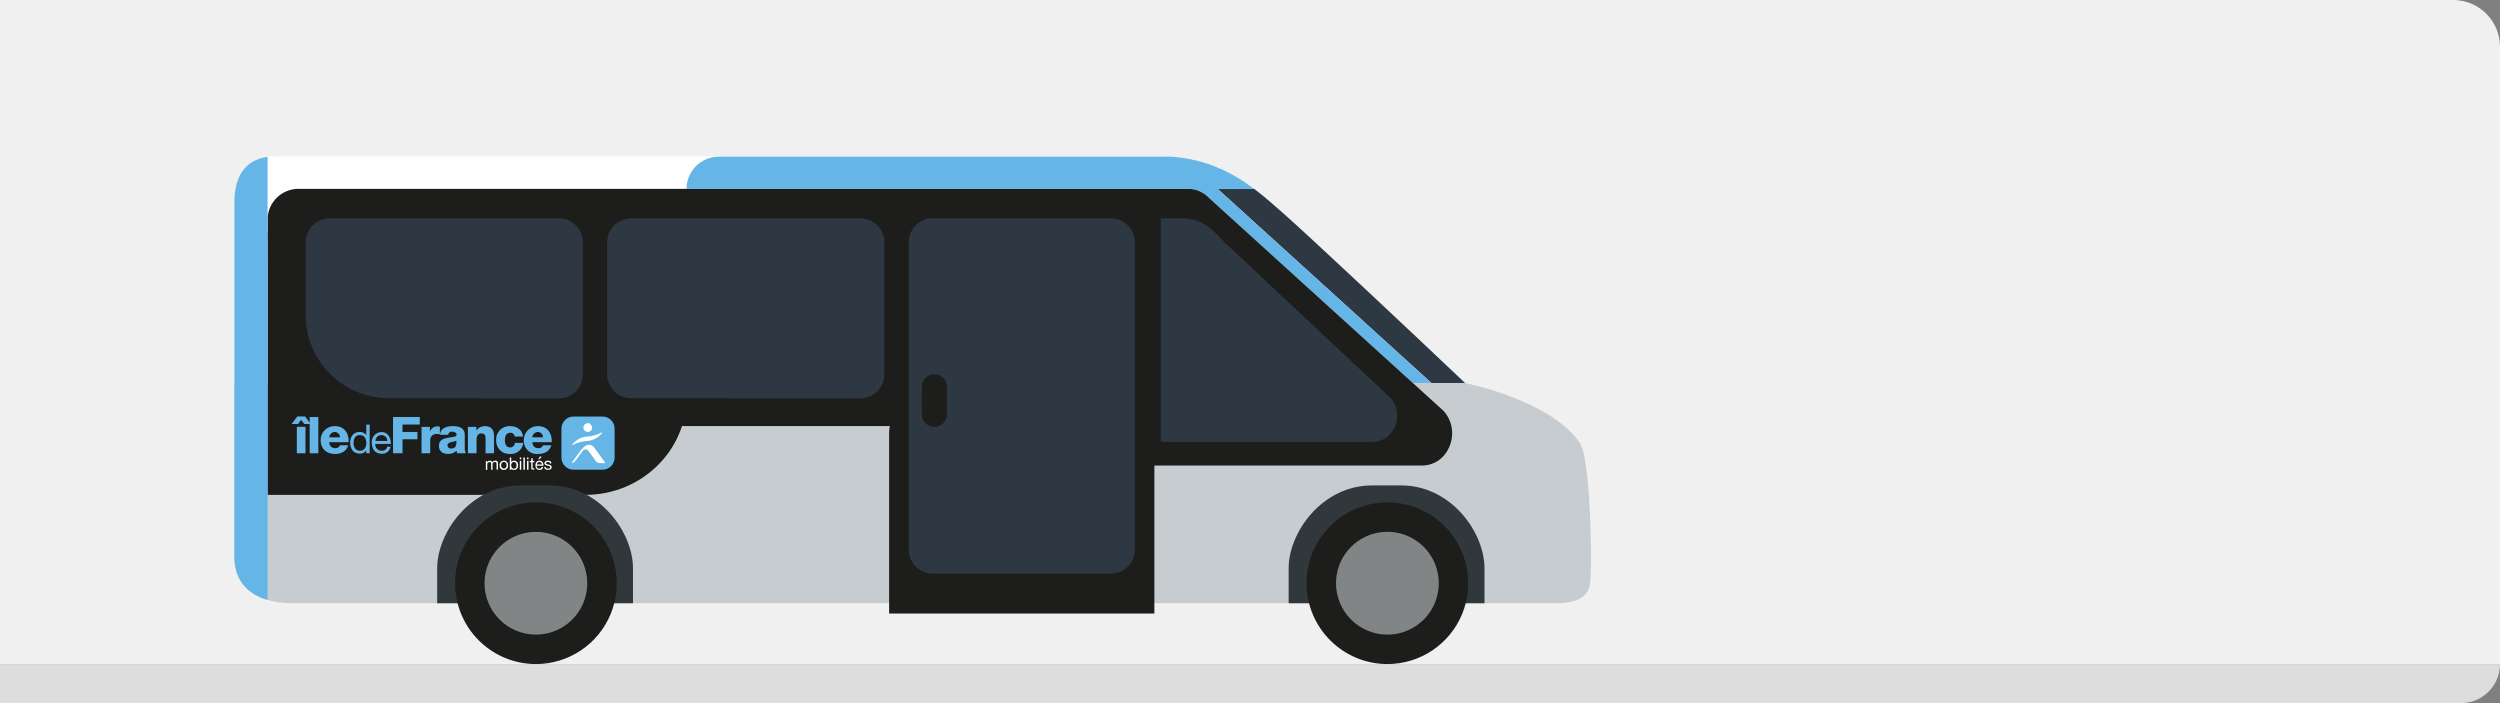 <?xml version="1.0" encoding="utf-8"?>
<svg xmlns="http://www.w3.org/2000/svg" width="320" height="90" viewBox="0 0 320 90" fill="none">
<rect x="0" y="0" width="320" height="90" fill="#808080" stroke="none"/>
<path d="M0 0H314C317.314 0 320 2.686 320 6V85H0V0Z" fill="#F0F0F0"/>
<path d="M0 90H315C317.761 90 320 87.761 320 85H0V90Z" fill="#DDDDDD"/>
<g clip-path="url(#clip0)">
<path d="M202.053 56.441C198.065 51.063 187.539 49.027 187.539 49.027C180.283 42.129 167.265 29.938 164.427 27.446C160.964 24.41 156.476 20 148.486 20H35.241C31.568 20 30 22.379 30 25.866V71.245C30 76.352 34.733 77.207 37.257 77.219H199.158C203.331 77.219 203.564 75.244 203.564 74.151C203.758 73.446 203.758 58.142 202.053 56.441Z" fill="white"/>
<path d="M30 71.245C30 76.353 34.733 77.207 37.257 77.219H199.158C203.331 77.219 203.564 75.244 203.564 74.151C203.766 73.446 203.754 58.142 202.053 56.441C198.066 51.063 187.539 49.027 187.539 49.027C187.289 48.753 187.817 49.313 187.539 49.027H30V71.245Z" fill="#C6CCD0"/>
<path d="M87.873 50.857V29.676H34.254V63.343H74.928C82.172 63.335 87.873 57.618 87.873 50.857Z" fill="#1D1D1B"/>
<path d="M160.544 24.181H155.863C158.939 26.958 178.557 44.786 183.225 49.027H187.535C180.278 42.129 167.26 29.938 164.422 27.446C163.273 26.45 162.007 25.281 160.544 24.181Z" fill="#2E3843"/>
<path d="M154.776 25.362L180.831 49.027H183.226C178.255 44.508 156.324 24.58 155.481 23.838C155.203 23.566 154.871 23.355 154.507 23.221C154.142 23.086 153.753 23.03 153.365 23.056L152.191 24.185C152.678 24.202 153.157 24.314 153.601 24.516C154.044 24.718 154.443 25.006 154.776 25.362Z" fill="#65B5E6"/>
<path d="M182.021 59.585H117.041L114.965 54.538H46.393C39.273 54.538 33.69 48.003 34.351 40.427L34.254 27.898C34.311 26.91 34.736 25.979 35.446 25.289C36.156 24.599 37.099 24.201 38.088 24.172H152.075C152.582 24.175 153.083 24.281 153.547 24.484C154.012 24.687 154.43 24.983 154.776 25.354L184.722 52.546C187.173 55.134 185.46 59.585 182.021 59.585Z" fill="#1D1D1B"/>
<path fill-rule="evenodd" clip-rule="evenodd" d="M113.807 78.529H147.76V55.288C147.757 54.481 147.434 53.709 146.863 53.14C146.292 52.571 145.518 52.252 144.712 52.252H116.863C116.052 52.253 115.276 52.575 114.703 53.148C114.13 53.721 113.808 54.498 113.807 55.308V78.529Z" fill="#1D1D1B"/>
<path d="M49.754 50.974C46.937 50.964 44.237 49.839 42.246 47.846C40.254 45.853 39.132 43.153 39.123 40.335V31.006C39.125 30.196 39.448 29.42 40.02 28.848C40.593 28.275 41.369 27.952 42.179 27.95H71.549C72.358 27.952 73.133 28.274 73.706 28.846C74.278 29.418 74.601 30.193 74.604 31.002V47.934C74.602 48.744 74.28 49.52 73.707 50.093C73.134 50.666 72.358 50.988 71.549 50.99L49.754 50.974Z" fill="#2E3843"/>
<path d="M80.773 50.974C79.963 50.972 79.187 50.649 78.614 50.077C78.042 49.504 77.719 48.728 77.717 47.918V31.006C77.719 30.196 78.042 29.42 78.614 28.848C79.187 28.275 79.963 27.952 80.773 27.95H110.142C110.952 27.952 111.728 28.275 112.301 28.848C112.873 29.42 113.196 30.196 113.198 31.006V47.938C113.196 48.748 112.873 49.524 112.301 50.097C111.728 50.669 110.952 50.992 110.142 50.994L80.773 50.974Z" fill="#2E3843"/>
<path d="M119.366 73.413C118.557 73.411 117.781 73.089 117.208 72.516C116.635 71.944 116.313 71.167 116.311 70.358V31.006C116.313 30.196 116.635 29.42 117.208 28.848C117.781 28.275 118.557 27.952 119.366 27.95H142.205C143.014 27.953 143.789 28.276 144.361 28.849C144.933 29.422 145.255 30.197 145.257 31.006V70.358C145.255 71.167 144.933 71.942 144.361 72.515C143.789 73.087 143.014 73.41 142.205 73.413H119.366Z" fill="#2E3843"/>
<path d="M177.903 50.865L156.77 31.046C155.581 29.793 154.101 27.95 151.36 27.95H148.578V56.55H175.718C178.504 56.55 179.887 52.95 177.903 50.865Z" fill="#2E3843"/>
<path fill-rule="evenodd" clip-rule="evenodd" d="M121.217 49.527C121.217 49.099 121.047 48.689 120.745 48.386C120.443 48.084 120.032 47.914 119.605 47.914C119.177 47.914 118.767 48.084 118.465 48.386C118.162 48.689 117.992 49.099 117.992 49.527V53.03C117.992 53.458 118.162 53.868 118.465 54.17C118.767 54.473 119.177 54.643 119.605 54.643C120.032 54.643 120.443 54.473 120.745 54.17C121.047 53.868 121.217 53.458 121.217 53.03V49.527Z" fill="#1D1D1B"/>
<path d="M34.253 20.072C31.286 20.471 30 22.713 30 25.866V71.244C30 74.651 32.1 76.159 34.253 76.796V20.072Z" fill="#65B5E6"/>
<path d="M149.849 20.048H92.005C90.91 20.052 89.861 20.488 89.087 21.262C88.313 22.037 87.876 23.086 87.873 24.181H160.545C157.856 22.165 154.478 20.351 149.849 20.048Z" fill="#65B5E6"/>
<path fill-rule="evenodd" clip-rule="evenodd" d="M70.339 62.133H66.642C60.24 62.133 55.959 68.136 55.959 72.744V77.219H81.023V72.744C81.023 68.136 76.741 62.133 70.339 62.133Z" fill="#30383B"/>
<path fill-rule="evenodd" clip-rule="evenodd" d="M58.248 74.651C58.248 72.604 58.855 70.603 59.992 68.901C61.13 67.199 62.746 65.873 64.638 65.09C66.529 64.306 68.61 64.102 70.617 64.501C72.625 64.901 74.469 65.887 75.916 67.335C77.363 68.782 78.349 70.627 78.747 72.635C79.146 74.642 78.941 76.723 78.157 78.614C77.373 80.505 76.046 82.121 74.344 83.258C72.641 84.394 70.64 85.001 68.593 85C65.849 84.998 63.219 83.907 61.279 81.966C59.339 80.026 58.249 77.395 58.248 74.651Z" fill="#1D1D1B"/>
<path fill-rule="evenodd" clip-rule="evenodd" d="M62.018 74.651C62.018 73.351 62.405 72.08 63.128 70.999C63.851 69.919 64.878 69.076 66.079 68.579C67.281 68.082 68.603 67.953 69.878 68.207C71.153 68.461 72.325 69.088 73.244 70.007C74.163 70.927 74.789 72.099 75.042 73.374C75.296 74.65 75.165 75.971 74.667 77.173C74.17 78.374 73.327 79.401 72.246 80.123C71.164 80.845 69.893 81.231 68.593 81.231C66.849 81.23 65.176 80.536 63.943 79.302C62.71 78.069 62.018 76.396 62.018 74.651Z" fill="#818586"/>
<path fill-rule="evenodd" clip-rule="evenodd" d="M179.332 62.133H175.635C169.229 62.133 164.947 68.136 164.947 72.744V77.219H190.015V72.744C190.015 68.136 185.734 62.133 179.332 62.133Z" fill="#30383B"/>
<path fill-rule="evenodd" clip-rule="evenodd" d="M167.236 74.651C167.236 72.604 167.843 70.603 168.98 68.902C170.118 67.2 171.734 65.873 173.625 65.09C175.516 64.307 177.597 64.102 179.604 64.501C181.612 64.9 183.456 65.886 184.903 67.333C186.35 68.781 187.336 70.625 187.735 72.632C188.135 74.64 187.93 76.721 187.146 78.612C186.363 80.502 185.037 82.119 183.335 83.256C181.633 84.393 179.632 85 177.585 85C174.841 84.998 172.21 83.907 170.27 81.966C168.329 80.026 167.238 77.395 167.236 74.651Z" fill="#1D1D1B"/>
<path fill-rule="evenodd" clip-rule="evenodd" d="M171.006 74.651C171.006 73.349 171.392 72.077 172.115 70.995C172.838 69.913 173.865 69.07 175.067 68.572C176.27 68.074 177.593 67.944 178.869 68.198C180.145 68.452 181.318 69.078 182.238 69.998C183.158 70.918 183.784 72.091 184.038 73.367C184.292 74.643 184.162 75.966 183.664 77.168C183.166 78.371 182.323 79.398 181.241 80.121C180.159 80.844 178.887 81.23 177.585 81.23C175.841 81.229 174.168 80.535 172.934 79.302C171.7 78.068 171.007 76.395 171.006 74.651Z" fill="#818586"/>
<path d="M78.672 58.578C78.671 58.988 78.508 59.381 78.218 59.671C77.928 59.961 77.535 60.125 77.124 60.126H73.411C73.001 60.125 72.608 59.961 72.318 59.671C72.028 59.381 71.864 58.988 71.863 58.578V54.864C71.864 54.454 72.028 54.061 72.318 53.771C72.608 53.481 73.001 53.318 73.411 53.316H77.124C77.535 53.318 77.928 53.481 78.218 53.771C78.508 54.061 78.671 54.454 78.672 54.864V58.578Z" fill="#65B5E6"/>
<path d="M75.685 55.074C75.62 55.158 75.532 55.221 75.432 55.257C75.332 55.293 75.224 55.301 75.12 55.278C75.016 55.255 74.921 55.204 74.845 55.13C74.769 55.056 74.716 54.961 74.691 54.858C74.667 54.755 74.671 54.647 74.706 54.546C74.74 54.445 74.801 54.356 74.883 54.289C74.966 54.222 75.065 54.179 75.171 54.166C75.276 54.153 75.383 54.17 75.479 54.215C75.618 54.304 75.717 54.443 75.755 54.603C75.793 54.763 75.768 54.932 75.685 55.074Z" fill="white"/>
<path d="M76.134 57.38C75.549 56.574 74.832 56.977 74.352 57.634C73.949 58.146 73.646 58.597 73.247 59.142C73.159 59.271 73.247 59.311 73.356 59.234C73.504 59.143 73.632 59.022 73.731 58.88L74.566 57.739C74.609 57.669 74.671 57.613 74.744 57.575C74.817 57.537 74.898 57.52 74.98 57.524C75.062 57.528 75.142 57.553 75.211 57.598C75.279 57.643 75.335 57.706 75.372 57.779C75.65 58.182 75.989 58.638 76.287 59.053C76.497 59.339 77.129 59.295 77.404 59.275C77.456 59.275 77.472 59.234 77.448 59.202L76.134 57.38Z" fill="white"/>
<path d="M76.914 55.393C76.37 55.681 75.768 55.848 75.153 55.88C74.466 55.93 73.826 56.244 73.367 56.755C73.221 56.913 73.157 57.046 73.367 56.933C73.919 56.64 74.528 56.474 75.153 56.445C75.84 56.394 76.481 56.081 76.942 55.57C77.08 55.413 77.14 55.28 76.914 55.393Z" fill="white"/>
<path d="M38.161 54.268H37.326L38.064 53.308H39.052L39.773 54.268H38.943L38.54 53.748L38.161 54.268ZM37.995 54.63H39.104V58.017H37.995V54.63Z" fill="#65B5E6"/>
<path d="M40.747 53.373H39.639V58.021H40.747V53.373Z" fill="#65B5E6"/>
<path d="M42.148 56.598C42.141 56.7 42.155 56.802 42.191 56.897C42.226 56.993 42.281 57.08 42.352 57.152C42.423 57.225 42.509 57.282 42.604 57.319C42.698 57.356 42.8 57.373 42.902 57.368C43.032 57.375 43.161 57.343 43.273 57.276C43.385 57.21 43.475 57.111 43.531 56.993H44.567C44.365 57.775 43.643 58.114 42.889 58.114C41.785 58.114 41.039 57.449 41.039 56.32C41.038 56.083 41.086 55.847 41.177 55.629C41.269 55.41 41.404 55.212 41.574 55.046C41.744 54.88 41.946 54.75 42.167 54.663C42.388 54.577 42.624 54.536 42.861 54.542C44.071 54.542 44.675 55.453 44.627 56.598H42.148ZM43.518 55.981C43.521 55.803 43.453 55.632 43.33 55.503C43.208 55.374 43.039 55.298 42.861 55.292C42.677 55.295 42.501 55.368 42.368 55.496C42.236 55.624 42.157 55.797 42.148 55.981H43.518Z" fill="#65B5E6"/>
<path d="M47.312 58.017H46.876V57.658C46.786 57.797 46.66 57.908 46.51 57.98C46.361 58.051 46.194 58.079 46.03 58.062C45.224 58.062 44.82 57.416 44.82 56.667C44.82 55.917 45.224 55.288 46.03 55.288C46.194 55.28 46.358 55.313 46.507 55.383C46.656 55.454 46.785 55.559 46.884 55.691V54.352H47.32V58.017H47.312ZM46.086 57.695C46.671 57.695 46.892 57.191 46.892 56.695C46.892 56.199 46.659 55.687 46.058 55.687C45.457 55.687 45.252 56.195 45.252 56.715C45.252 57.235 45.506 57.695 46.058 57.695" fill="#65B5E6"/>
<path d="M49.989 57.175C49.948 57.44 49.809 57.68 49.599 57.848C49.389 58.015 49.124 58.097 48.856 58.078C48.01 58.078 47.606 57.493 47.582 56.683C47.568 56.51 47.59 56.335 47.646 56.17C47.702 56.006 47.791 55.854 47.908 55.725C48.025 55.596 48.166 55.492 48.324 55.42C48.483 55.347 48.654 55.308 48.828 55.304C49.767 55.304 50.037 56.179 50.037 56.824H48.042C48.028 56.938 48.04 57.054 48.077 57.163C48.113 57.272 48.173 57.371 48.253 57.454C48.332 57.538 48.428 57.602 48.536 57.644C48.643 57.685 48.758 57.703 48.872 57.695C49.031 57.709 49.188 57.663 49.315 57.567C49.442 57.471 49.528 57.331 49.558 57.175H49.989ZM49.586 56.437C49.582 56.237 49.499 56.046 49.356 55.906C49.213 55.766 49.02 55.687 48.82 55.687C48.62 55.686 48.427 55.764 48.284 55.905C48.141 56.045 48.06 56.237 48.058 56.437H49.586Z" fill="#65B5E6"/>
<path d="M50.31 53.373H53.733V54.341H51.52V55.292H53.435V56.227H51.52V58.017H50.31V53.373Z" fill="#65B5E6"/>
<path d="M53.955 54.639H55.028V55.231C55.105 55.027 55.246 54.854 55.43 54.736C55.613 54.617 55.83 54.561 56.047 54.574C56.134 54.574 56.221 54.583 56.305 54.602V55.61C56.175 55.571 56.039 55.549 55.902 55.546C55.793 55.538 55.683 55.553 55.58 55.59C55.477 55.627 55.383 55.686 55.305 55.762C55.226 55.838 55.164 55.93 55.123 56.032C55.082 56.133 55.063 56.243 55.068 56.352V58.017H53.955V54.639Z" fill="#65B5E6"/>
<path d="M56.317 55.679C56.317 55.496 56.366 55.316 56.458 55.157C56.55 54.999 56.682 54.867 56.841 54.776C57.175 54.61 57.545 54.53 57.917 54.542C58.724 54.542 59.49 54.72 59.49 55.675V57.151C59.467 57.446 59.512 57.743 59.623 58.017H58.51C58.475 57.914 58.452 57.807 58.441 57.699C58.292 57.837 58.117 57.944 57.926 58.014C57.735 58.083 57.532 58.113 57.329 58.102C56.688 58.102 56.18 57.78 56.18 57.082C56.18 55.981 57.389 56.066 58.143 55.909C58.333 55.873 58.437 55.804 58.437 55.599C58.437 55.393 58.131 55.248 57.905 55.248C57.778 55.23 57.65 55.262 57.546 55.337C57.442 55.413 57.371 55.525 57.349 55.651H56.317V55.679ZM57.748 57.405C58.276 57.405 58.449 57.106 58.425 56.409C58.204 56.495 57.974 56.556 57.74 56.59C57.494 56.647 57.284 56.752 57.284 57.018C57.284 57.284 57.498 57.421 57.748 57.421" fill="#65B5E6"/>
<path d="M59.893 54.639H60.969V55.102C61.086 54.929 61.243 54.788 61.427 54.69C61.611 54.592 61.817 54.541 62.025 54.542C63.15 54.542 63.235 55.348 63.235 55.852V58.017H62.15V56.405C62.15 55.941 62.203 55.473 61.598 55.473C61.195 55.473 61.001 55.824 61.001 56.195V58.017H59.893V54.639Z" fill="#65B5E6"/>
<path d="M65.879 55.88C65.872 55.744 65.811 55.616 65.71 55.525C65.609 55.433 65.475 55.386 65.339 55.392C64.722 55.392 64.626 55.92 64.626 56.388C64.626 56.856 64.815 57.271 65.283 57.271C65.362 57.275 65.441 57.263 65.516 57.235C65.59 57.207 65.658 57.165 65.716 57.11C65.774 57.056 65.82 56.99 65.851 56.917C65.883 56.844 65.899 56.766 65.9 56.687H66.976C66.935 57.099 66.734 57.479 66.416 57.745C66.098 58.011 65.688 58.142 65.275 58.11C65.043 58.122 64.81 58.086 64.593 58.004C64.375 57.922 64.177 57.796 64.01 57.633C63.844 57.471 63.713 57.275 63.626 57.06C63.539 56.844 63.498 56.613 63.505 56.38C63.487 56.14 63.519 55.898 63.601 55.671C63.682 55.444 63.811 55.237 63.978 55.063C64.145 54.889 64.347 54.752 64.57 54.662C64.794 54.571 65.034 54.529 65.275 54.538C66.117 54.538 66.863 54.981 66.944 55.872L65.879 55.88Z" fill="#65B5E6"/>
<path d="M68.147 56.598C68.14 56.7 68.155 56.802 68.19 56.898C68.225 56.994 68.281 57.081 68.353 57.154C68.424 57.227 68.51 57.283 68.606 57.32C68.701 57.357 68.803 57.373 68.905 57.368C69.035 57.375 69.164 57.342 69.276 57.276C69.388 57.209 69.478 57.111 69.534 56.993H70.57C70.368 57.775 69.643 58.114 68.889 58.114C68.645 58.136 68.4 58.105 68.169 58.023C67.939 57.942 67.729 57.811 67.554 57.641C67.378 57.471 67.242 57.264 67.153 57.036C67.065 56.808 67.027 56.564 67.042 56.32C67.042 56.083 67.088 55.848 67.18 55.63C67.272 55.411 67.406 55.213 67.576 55.047C67.745 54.881 67.946 54.751 68.167 54.664C68.388 54.578 68.623 54.536 68.86 54.542C70.07 54.542 70.679 55.453 70.626 56.598H68.147ZM69.51 55.981C69.511 55.803 69.442 55.631 69.319 55.502C69.195 55.374 69.027 55.298 68.848 55.292C68.664 55.296 68.489 55.369 68.356 55.497C68.224 55.624 68.145 55.798 68.135 55.981H69.51Z" fill="#65B5E6"/>
<path d="M62.333 58.997V59.162C62.37 59.1 62.425 59.049 62.489 59.015C62.554 58.98 62.627 58.965 62.7 58.969C62.767 58.967 62.833 58.982 62.893 59.013C62.922 59.029 62.947 59.05 62.967 59.075C62.987 59.101 63.002 59.131 63.01 59.162C63.046 59.1 63.099 59.05 63.163 59.017C63.227 58.984 63.297 58.968 63.369 58.969C63.42 58.962 63.471 58.962 63.522 58.969C63.564 58.981 63.604 59.002 63.639 59.029C63.673 59.055 63.699 59.09 63.715 59.13C63.736 59.177 63.746 59.228 63.744 59.279V60.11H63.558V59.384C63.56 59.352 63.56 59.319 63.558 59.287C63.551 59.259 63.541 59.232 63.526 59.206C63.509 59.183 63.485 59.164 63.457 59.154C63.423 59.138 63.386 59.131 63.349 59.134C63.309 59.131 63.269 59.137 63.232 59.15C63.194 59.163 63.16 59.184 63.131 59.211C63.104 59.238 63.083 59.271 63.069 59.307C63.056 59.343 63.049 59.382 63.05 59.42V60.126H62.865V59.384C62.867 59.35 62.867 59.317 62.865 59.283C62.858 59.254 62.845 59.227 62.828 59.203C62.812 59.18 62.789 59.162 62.764 59.15C62.729 59.143 62.694 59.143 62.659 59.15C62.611 59.147 62.564 59.158 62.522 59.182C62.485 59.201 62.452 59.227 62.425 59.259C62.403 59.288 62.386 59.321 62.373 59.356C62.37 59.383 62.37 59.41 62.373 59.436V60.142H62.188V59.013L62.333 58.997Z" fill="white"/>
<path d="M63.982 59.327C64.002 59.257 64.038 59.192 64.087 59.138C64.138 59.082 64.2 59.038 64.27 59.008C64.339 58.979 64.414 58.965 64.49 58.968C64.57 58.965 64.65 58.98 64.724 59.013C64.789 59.042 64.848 59.085 64.897 59.138C64.946 59.193 64.983 59.257 65.006 59.327C65.049 59.48 65.049 59.642 65.006 59.795C64.984 59.864 64.946 59.927 64.897 59.98C64.85 60.035 64.791 60.078 64.724 60.105C64.65 60.138 64.57 60.153 64.49 60.149C64.408 60.153 64.327 60.138 64.252 60.105C64.186 60.076 64.127 60.034 64.079 59.98C64.031 59.927 63.995 59.863 63.974 59.795C63.925 59.642 63.925 59.479 63.974 59.327H63.982ZM64.171 59.73C64.187 59.779 64.213 59.825 64.248 59.863C64.28 59.898 64.318 59.925 64.361 59.944C64.404 59.964 64.451 59.973 64.498 59.972C64.545 59.972 64.592 59.963 64.635 59.944C64.677 59.923 64.715 59.896 64.748 59.863C64.78 59.824 64.805 59.779 64.82 59.73C64.841 59.67 64.85 59.608 64.849 59.545C64.85 59.483 64.841 59.422 64.82 59.363C64.805 59.313 64.781 59.267 64.748 59.226C64.717 59.191 64.678 59.163 64.635 59.146C64.592 59.127 64.545 59.117 64.498 59.117C64.451 59.116 64.404 59.126 64.361 59.146C64.317 59.161 64.277 59.189 64.248 59.226C64.212 59.265 64.186 59.312 64.171 59.363C64.151 59.422 64.141 59.483 64.143 59.545C64.14 59.613 64.149 59.681 64.171 59.746V59.73Z" fill="white"/>
<path d="M65.437 58.562V59.146C65.466 59.084 65.518 59.035 65.582 59.009C65.651 58.981 65.726 58.967 65.8 58.969C65.878 58.967 65.956 58.984 66.026 59.017C66.09 59.047 66.147 59.091 66.191 59.146C66.235 59.203 66.267 59.267 66.288 59.336C66.309 59.41 66.32 59.488 66.32 59.565C66.32 59.642 66.309 59.718 66.288 59.791C66.269 59.86 66.236 59.925 66.191 59.981C66.147 60.033 66.092 60.076 66.03 60.106C65.959 60.138 65.882 60.153 65.804 60.15C65.772 60.154 65.74 60.154 65.707 60.15C65.673 60.144 65.639 60.134 65.607 60.122C65.574 60.108 65.543 60.091 65.514 60.069C65.483 60.046 65.457 60.017 65.437 59.985V60.134H65.252V58.562H65.437ZM66.107 59.396C66.094 59.348 66.072 59.303 66.042 59.263C66.014 59.223 65.977 59.19 65.933 59.166C65.884 59.144 65.83 59.133 65.776 59.134C65.72 59.132 65.665 59.145 65.615 59.17C65.572 59.193 65.536 59.226 65.51 59.267C65.481 59.309 65.461 59.355 65.45 59.404C65.437 59.454 65.43 59.506 65.429 59.557C65.43 59.613 65.436 59.669 65.45 59.723C65.461 59.771 65.483 59.817 65.514 59.856C65.542 59.896 65.579 59.929 65.623 59.952C65.674 59.978 65.731 59.99 65.788 59.989C65.844 59.99 65.9 59.978 65.949 59.952C65.993 59.929 66.029 59.894 66.054 59.852C66.08 59.809 66.099 59.763 66.111 59.715C66.117 59.66 66.117 59.604 66.111 59.549C66.115 59.498 66.114 59.447 66.107 59.396Z" fill="white"/>
<path d="M66.533 58.791V58.562H66.719V58.791H66.533ZM66.719 58.997V60.126H66.533V58.997H66.719Z" fill="white"/>
<path d="M67.183 58.562V60.126H66.998V58.562H67.183Z" fill="white"/>
<path d="M67.461 58.791V58.562H67.646V58.791H67.461ZM67.646 58.997V60.126H67.461V58.997H67.646Z" fill="white"/>
<path d="M68.399 58.997V59.158H68.174V59.864C68.171 59.881 68.171 59.899 68.174 59.916C68.178 59.928 68.186 59.938 68.198 59.944C68.211 59.948 68.225 59.948 68.238 59.944H68.395V60.106H68.25C68.21 60.11 68.169 60.11 68.129 60.106C68.099 60.099 68.07 60.087 68.044 60.069C68.023 60.048 68.007 60.022 68 59.993C67.993 59.951 67.993 59.909 68 59.868V59.158H67.807V58.997H68V58.654H68.186V58.997H68.399Z" fill="white"/>
<path d="M69.384 60.057C69.29 60.122 69.179 60.154 69.065 60.15C68.985 60.152 68.906 60.139 68.831 60.109C68.766 60.082 68.708 60.039 68.662 59.984C68.617 59.928 68.582 59.864 68.561 59.795C68.513 59.64 68.513 59.474 68.561 59.319C68.588 59.251 68.626 59.188 68.674 59.134C68.72 59.08 68.778 59.039 68.844 59.013C68.91 58.981 68.983 58.966 69.057 58.969C69.144 58.966 69.231 58.986 69.307 59.029C69.371 59.071 69.426 59.126 69.468 59.19C69.506 59.256 69.533 59.326 69.549 59.4C69.563 59.472 69.57 59.545 69.569 59.618H68.702C68.694 59.664 68.694 59.712 68.702 59.759C68.713 59.802 68.734 59.842 68.763 59.876C68.795 59.91 68.833 59.939 68.876 59.96C68.927 59.981 68.982 59.99 69.037 59.989C69.106 59.993 69.174 59.973 69.231 59.932C69.285 59.892 69.321 59.833 69.331 59.767H69.513C69.507 59.876 69.461 59.98 69.384 60.057ZM69.339 59.327C69.325 59.29 69.303 59.255 69.275 59.227C69.246 59.198 69.212 59.175 69.174 59.158C69.134 59.14 69.089 59.132 69.045 59.134C68.999 59.131 68.954 59.14 68.912 59.158C68.876 59.175 68.843 59.198 68.815 59.227C68.787 59.256 68.763 59.29 68.747 59.327C68.731 59.367 68.722 59.41 68.719 59.452H69.372C69.369 59.409 69.358 59.367 69.339 59.327ZM69.106 58.44L68.896 58.795H69.037L69.343 58.44H69.106Z" fill="white"/>
<path d="M69.88 59.876C69.899 59.901 69.922 59.923 69.949 59.94C69.979 59.96 70.013 59.972 70.049 59.976C70.086 59.98 70.122 59.98 70.158 59.976H70.251L70.34 59.952C70.365 59.94 70.387 59.922 70.404 59.9C70.426 59.87 70.436 59.833 70.431 59.796C70.427 59.76 70.408 59.726 70.38 59.702C70.336 59.676 70.288 59.656 70.239 59.642C70.18 59.625 70.121 59.612 70.061 59.602C70.001 59.589 69.942 59.572 69.884 59.549C69.832 59.527 69.785 59.494 69.747 59.452C69.708 59.405 69.688 59.344 69.691 59.283C69.689 59.23 69.703 59.178 69.731 59.134C69.755 59.094 69.788 59.061 69.828 59.037C69.87 59.01 69.916 58.989 69.965 58.977C70.014 58.971 70.064 58.971 70.114 58.977C70.173 58.97 70.232 58.97 70.291 58.977C70.343 58.986 70.392 59.005 70.436 59.033C70.478 59.06 70.511 59.098 70.533 59.142C70.562 59.195 70.577 59.255 70.578 59.315H70.392C70.39 59.285 70.381 59.256 70.366 59.23C70.35 59.204 70.329 59.182 70.303 59.166C70.279 59.15 70.252 59.139 70.223 59.134C70.192 59.13 70.161 59.13 70.13 59.134H70.045C70.019 59.138 69.993 59.146 69.969 59.158C69.946 59.167 69.926 59.182 69.912 59.202C69.893 59.222 69.883 59.249 69.883 59.277C69.883 59.305 69.893 59.331 69.912 59.352C69.935 59.377 69.964 59.395 69.997 59.404C70.035 59.418 70.074 59.431 70.114 59.44L70.247 59.468L70.384 59.509C70.426 59.52 70.466 59.539 70.501 59.565C70.536 59.589 70.565 59.621 70.586 59.658C70.608 59.699 70.619 59.745 70.618 59.791C70.621 59.852 70.605 59.912 70.573 59.964C70.545 60.009 70.507 60.047 70.461 60.073C70.414 60.102 70.362 60.121 70.307 60.13C70.25 60.136 70.192 60.136 70.134 60.13C70.075 60.138 70.016 60.138 69.957 60.13C69.902 60.119 69.85 60.097 69.803 60.065C69.761 60.034 69.725 59.994 69.699 59.948C69.672 59.893 69.657 59.832 69.654 59.771H69.844C69.847 59.808 69.859 59.844 69.88 59.876Z" fill="white"/>
</g>
<defs>
<clipPath id="clip0">
<rect x="30" y="20" width="173.653" height="65" fill="white"/>
</clipPath>
</defs>
</svg>